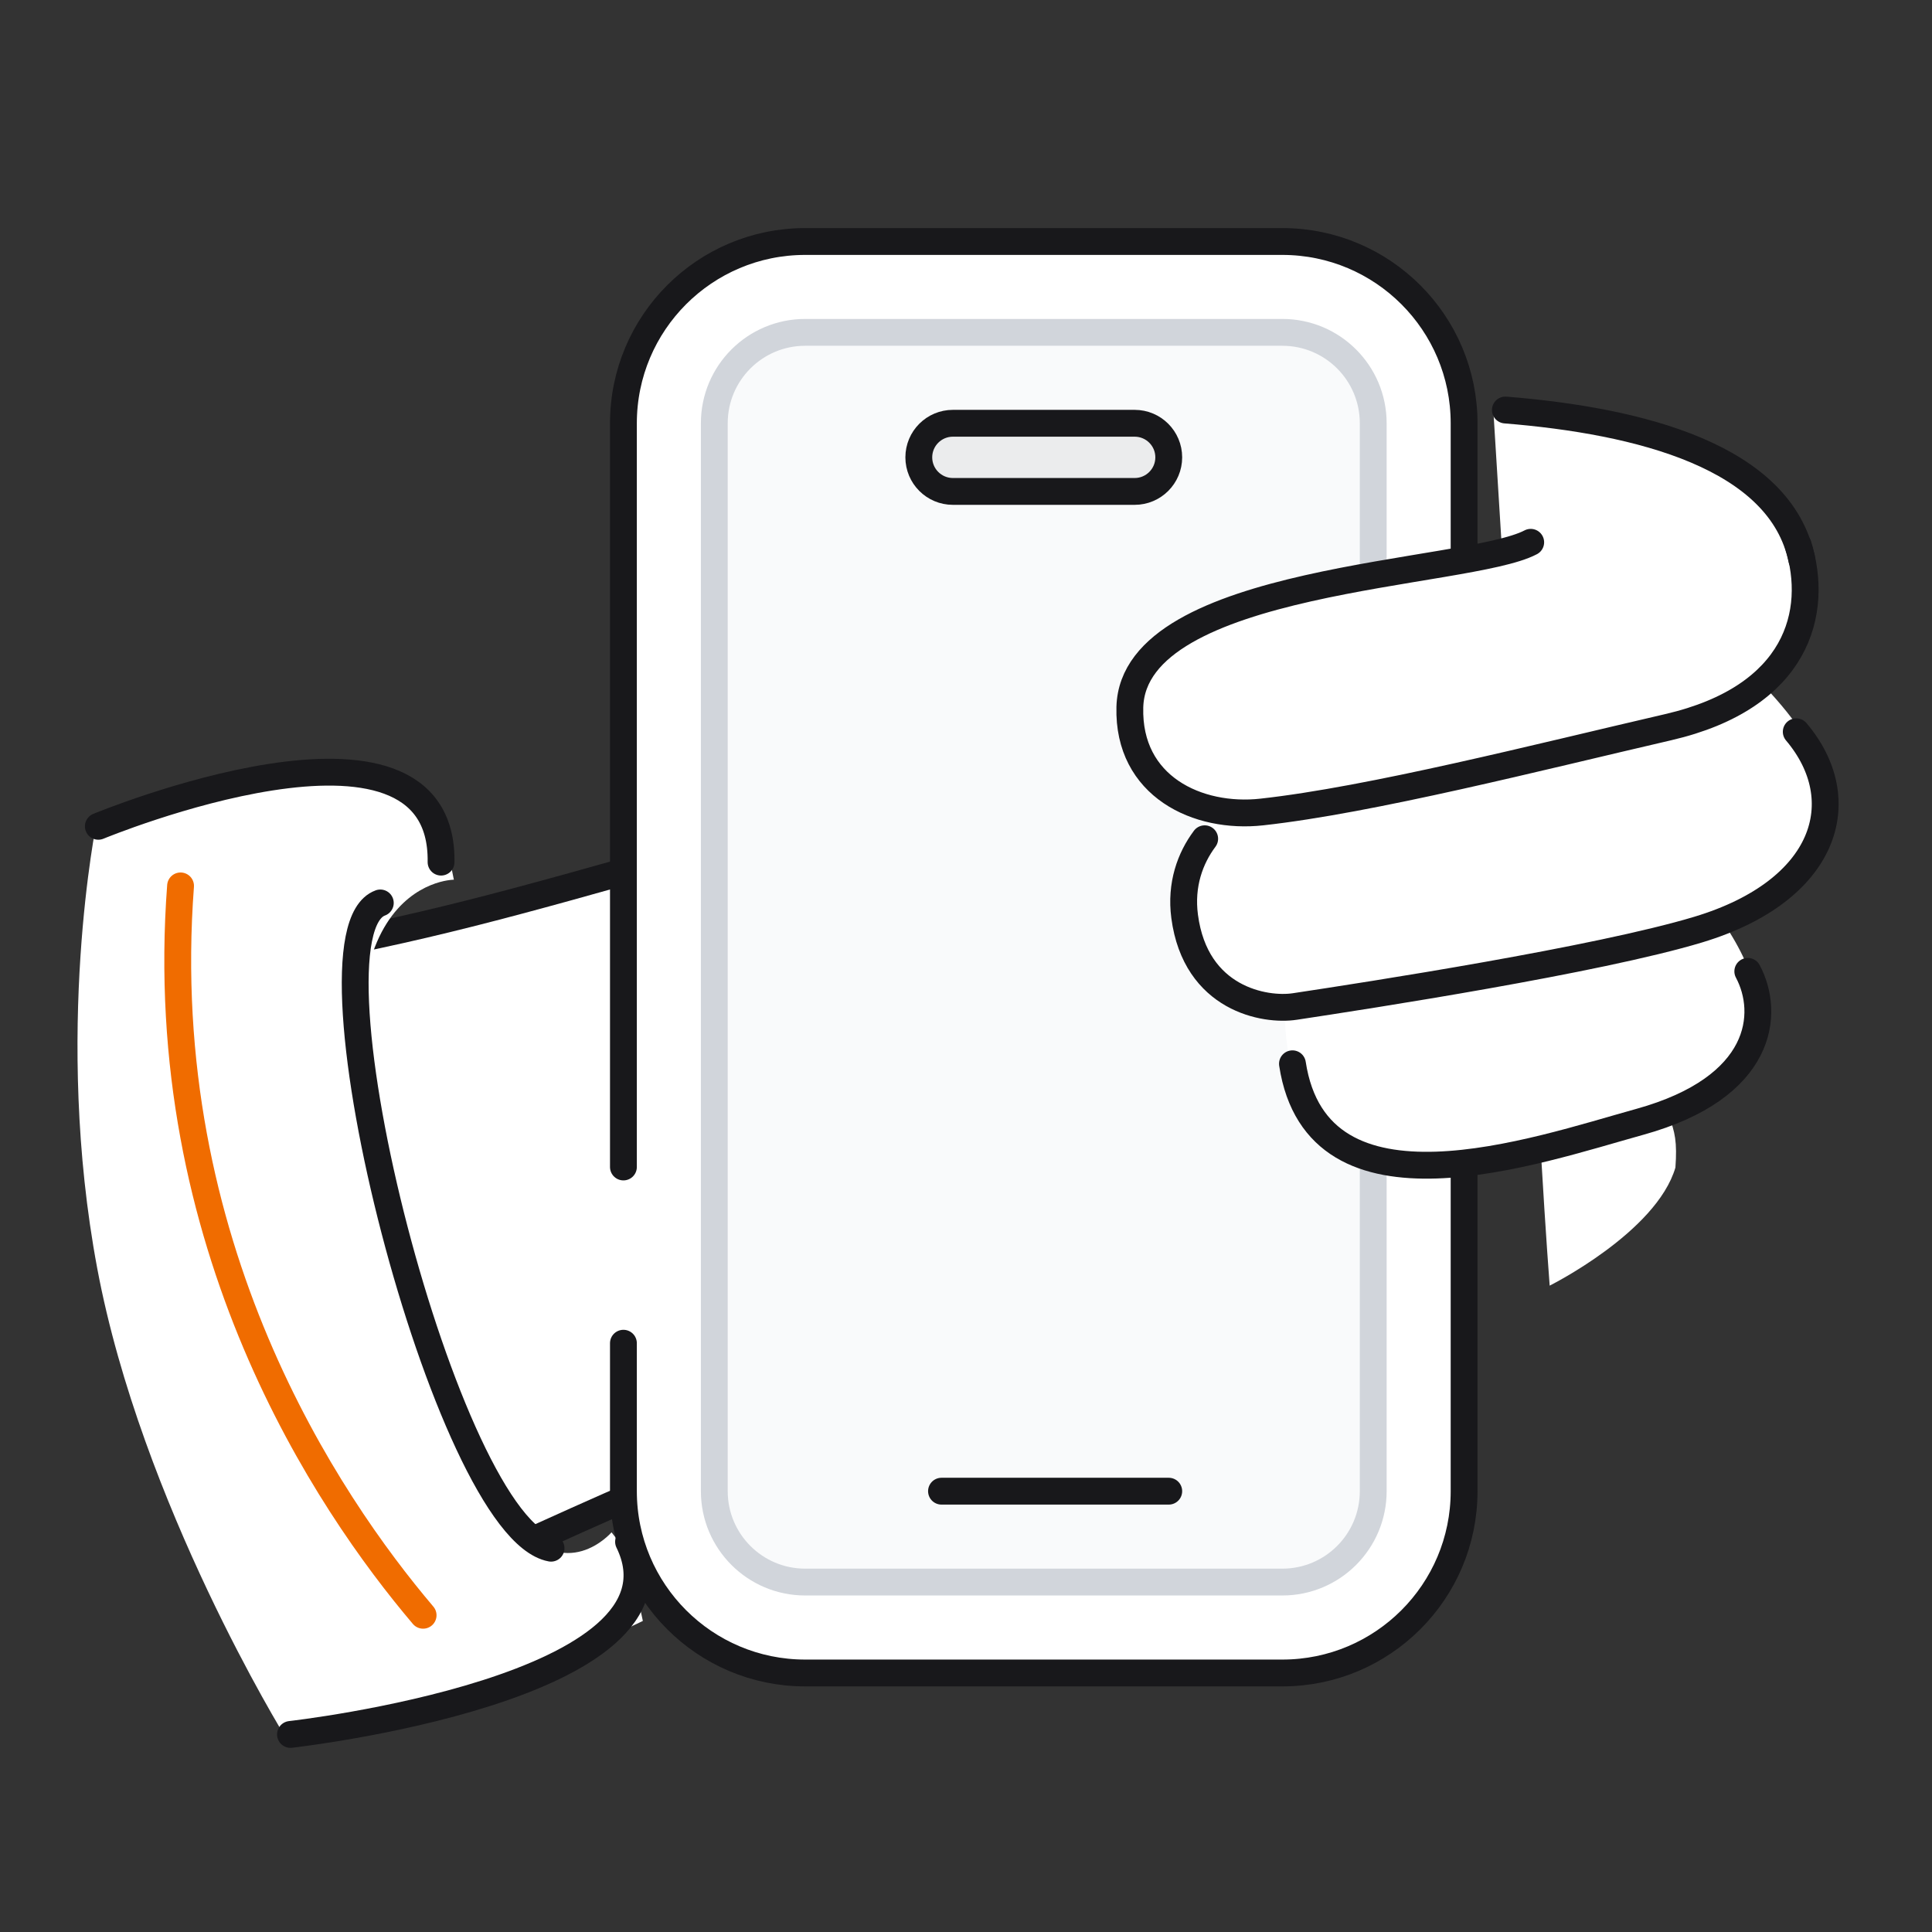 <svg width="72" height="72" viewBox="0 0 72 72" fill="none" xmlns="http://www.w3.org/2000/svg">
<rect x="0" y="0" width="72" height="72" fill="#333333" stroke="none"/>
<g clip-path="url(#clip0_11396_12870)">
<path d="M11.663 61.022C11.663 61.022 9.79 43.021 7.654 36.068C16.018 35.018 10.223 36.182 25.306 31.896L26.913 31.44L33.551 54.803C33.114 54.415 31.841 53.62 30.238 53.549C28.294 53.273 19.555 57.599 13.121 60.381C12.626 60.595 12.14 60.809 11.663 61.022Z" fill="white"/>
<path d="M8.37 35.908C14.165 34.956 17.351 34.149 23.289 32.474" stroke="#18181B" stroke-linecap="round" stroke-linejoin="round"/>
<path d="M30.239 53.557C28.295 53.281 20.498 57.198 14.063 59.98C13.568 60.194 13.082 60.407 12.605 60.62" stroke="#18181B" stroke-linecap="round" stroke-linejoin="round"/>
<path d="M18.464 63.017L10.624 64.714C10.624 64.714 5.269 56.045 3.624 47.27C1.978 38.494 3.607 30.604 3.607 30.604L11.447 28.907L14.451 28.795L16.454 30.515L16.914 32.784C16.914 32.784 11.011 32.8 14.587 45.776C16.462 52.58 17.522 55.552 19.156 56.661C21.07 59.108 22.79 57.105 22.79 57.105L23.428 57.921L23.957 60.408L18.464 63.017Z" fill="white"/>
<path d="M6.729 33.015C5.718 46.395 12.212 56.004 15.768 60.196" stroke="#F06C00" stroke-linecap="round"/>
<path d="M14.173 33.65C10.983 34.811 16.658 56.972 20.536 57.697" stroke="#18181B" stroke-linecap="round"/>
<path d="M3.665 30.794C3.665 30.794 16.536 25.466 16.437 32.129" stroke="#18181B" stroke-linecap="round"/>
<path d="M10.825 64.637C10.825 64.637 26.098 62.924 23.424 57.457" stroke="#18181B" stroke-linecap="round"/>
<path d="M47.789 9H30.007C26.265 9 23.233 12.033 23.233 15.775V43.49V55.573C23.233 59.314 26.265 62.347 30.007 62.347H47.789C51.53 62.347 54.563 59.314 54.563 55.573V15.775C54.563 12.033 51.53 9 47.789 9Z" fill="white"/>
<path d="M23.233 43.49V15.775C23.233 12.033 26.265 9 30.007 9H47.789C51.53 9 54.563 12.033 54.563 15.775V55.573C54.563 59.314 51.53 62.347 47.789 62.347H30.007C26.265 62.347 23.233 59.314 23.233 55.573V50.058" stroke="#18181B" stroke-linecap="round" stroke-linejoin="round"/>
<rect x="26.62" y="12.386" width="24.556" height="46.573" rx="2.816" fill="#F9FAFB"/>
<path d="M26.62 15.773C26.62 13.902 28.136 12.386 30.007 12.386H47.789C49.66 12.386 51.176 13.902 51.176 15.773V55.572C51.176 57.442 49.66 58.959 47.789 58.959H30.007C28.136 58.959 26.62 57.442 26.62 55.572V15.773Z" stroke="#D1D5DB" stroke-linecap="round" stroke-linejoin="round"/>
<path d="M35.087 55.572H43.556" stroke="#18181B" stroke-linecap="round" stroke-linejoin="round"/>
<rect x="34.241" y="15.774" width="9.315" height="2.541" rx="1.27" fill="#EBECED"/>
<path d="M34.241 17.044C34.241 16.342 34.81 15.774 35.511 15.774H42.286C42.987 15.774 43.556 16.342 43.556 17.044C43.556 17.745 42.987 18.314 42.286 18.314H35.511C34.81 18.314 34.241 17.745 34.241 17.044Z" stroke="#18181B" stroke-linecap="round" stroke-linejoin="round"/>
<path d="M67.148 20.851C66.356 17.001 60.657 15.692 55.652 15.29L55.994 20.814C49.83 21.625 44.962 23.024 43.914 23.608C43.169 24.097 41.779 25.544 42.178 27.418C42.578 29.292 44.513 30.142 45.431 30.333C44.804 30.888 43.687 32.532 44.225 34.669C44.763 36.806 46.883 37.541 47.875 37.642C47.887 38.9 48.101 40.17 48.682 41.185C50.088 43.639 55.835 43.308 57.428 42.993C57.614 46.151 57.752 47.912 57.752 47.912C57.752 47.912 61.727 45.928 62.438 43.511C62.506 42.568 62.424 42.176 62.188 41.577C63.925 40.804 64.551 40.167 65.12 39.299C65.858 38.174 65.621 36.42 64.179 34.316C66.783 33.69 68.131 31.679 68.039 29.717C67.968 28.202 66.9 26.797 65.754 25.576C67.474 23.985 67.4 21.763 67.148 20.851Z" fill="white"/>
<path d="M67.147 20.853C66.355 17.003 61.106 15.683 56.101 15.28" stroke="#18181B" stroke-linecap="round" stroke-linejoin="round"/>
<path d="M57.045 20.21C54.705 21.45 42.233 21.494 42.106 26.356C42.029 29.314 44.64 30.524 47.021 30.261C51.102 29.812 57.341 28.217 62.168 27.1C66.995 25.983 67.796 22.815 67.012 20.313M44.895 31.258C44.354 31.982 43.992 32.968 44.148 34.152C44.557 37.243 47.149 37.676 48.249 37.51C51.002 37.095 59.534 35.776 63.292 34.642C68.078 33.197 69.103 29.826 66.941 27.271" stroke="#18181B" stroke-linecap="round" stroke-linejoin="round"/>
<path d="M65.135 36.2C65.971 37.766 65.719 40.53 61.109 41.808C57.231 42.883 49.098 45.75 48.166 39.644" stroke="#18181B" stroke-linecap="round" stroke-linejoin="round"/>
</g>
<defs>
<clipPath id="clip0_11396_12870">
<rect width="72" height="72" fill="white"/>
</clipPath>
</defs>
</svg>
